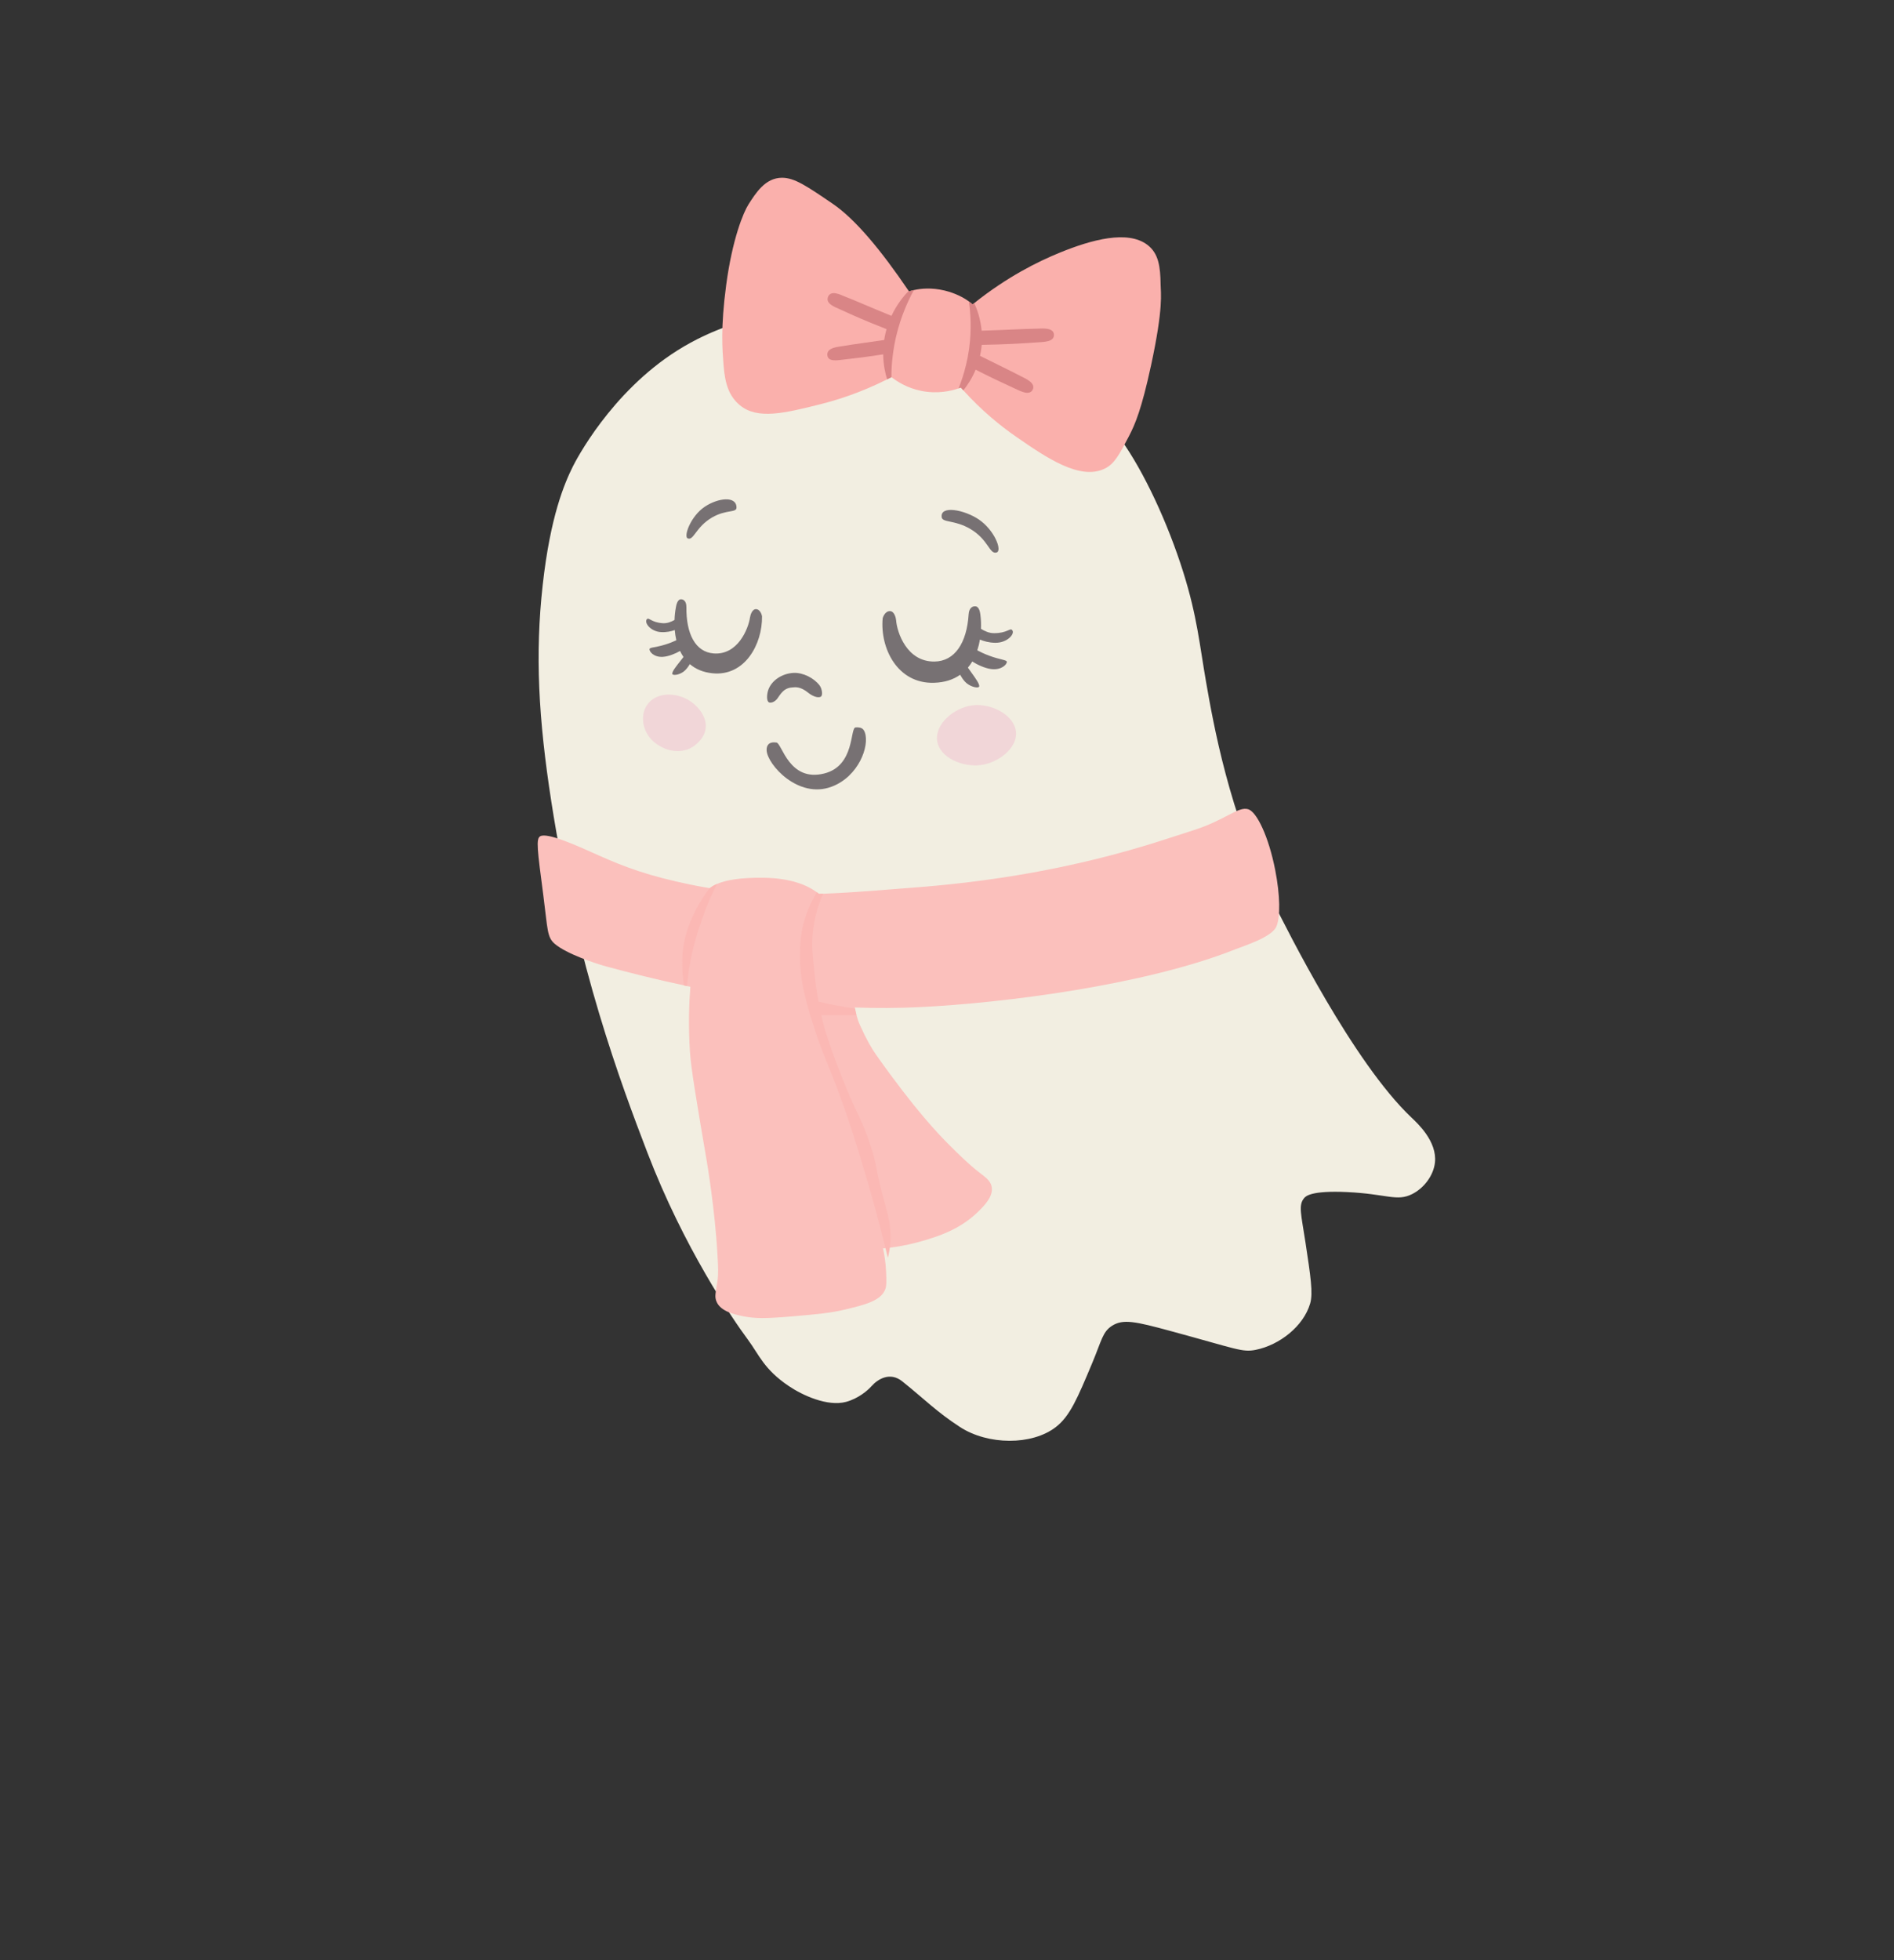 <?xml version="1.0" encoding="UTF-8"?>
<svg xmlns="http://www.w3.org/2000/svg" viewBox="0 0 1043.98 1080">
  <rect x="0" y="0" width="1043.98" height="1080" fill="#333333" stroke="none"/>
  <defs>
    <style>
      .cls-1 {
        fill: none;
      }

      .cls-2 {
        fill: #f1d6d8;
      }

      .cls-3 {
        fill: #777173;
      }

      .cls-4 {
        fill: #f2eee1;
      }

      .cls-5 {
        fill: #fbc0bc;
      }

      .cls-6 {
        fill: #fab0ac;
      }

      .cls-7 {
        fill: #d98586;
      }

      .cls-8 {
        fill: #fbb8b4;
      }
    </style>
  </defs>
  <g id="display_area" data-name="display area">
    <line class="cls-1" x1="1004.94" y1="284.31" x2="1075.65" y2="213.6"/>
  </g>
  <g id="finished">
    <g>
      <path class="cls-4" d="M701.09,495.54c-23.59-47.23-32.37-97.33-36.24-119.45-3.68-21.03-4.91-36.18-12.57-60.65-8.57-27.36-21.86-55.77-34.39-73.22-46.69-65-168.46-97.05-244.44-49.18-36.96,23.28-56.31,61.2-57.69,63.98-4.63,9.33-12.42,27.4-16.64,65.46-4.2,37.87-2.39,73.19,4.81,119.45,14.15,90.9,38.42,155.32,52.88,193.04,20.05,52.3,46.75,91.44,55.47,103.18,6.15,8.28,8.72,16.22,22.5,25.52,7.58,5.12,21.33,11.42,31.51,8.73,6.59-1.74,11.86-6.15,14.07-8.65,3.43-3.87,10.18-8.12,16.98-2.67,12.75,10.22,18.68,16.6,31.8,25.15,15.38,10.02,39.69,10.24,52.88,0,7.78-6.04,11.91-15.9,19.97-35.13,5.3-12.64,5.73-17.37,11.09-20.71,6.07-3.78,12.81-2.29,32.17,2.96,36.64,9.93,39.48,11.87,46.97,10.35,13.06-2.64,26.28-12.97,29.95-25.52,1.66-5.67.24-15-2.59-33.65-2.37-15.62-4.02-20.48-.74-24.41.92-1.1,4-4.25,23.67-3.33,21.92,1.02,27.41,5.37,35.87,1.11,6.63-3.34,11.8-10.31,12.57-17.38,1.28-11.7-9.71-21.71-12.94-24.78-32.04-30.33-68.12-102.57-76.92-120.19Z"/>
      <g>
        <path class="cls-3" d="M379.03,296.61c-2.29-1.04,1.56-12.12,9.44-17.42,7.19-4.83,17.5-6.17,17.49.47,0,3-5.67.92-13.47,5.46-9.08,5.29-10.13,13-13.47,11.49Z"/>
        <path class="cls-3" d="M549.3,304.41c3.31-.95-1.14-12.39-9.84-18.24-7.93-5.33-21.33-7.9-20.4-1.21.43,3.11,7.15,1.4,15.79,6.48,10.06,5.91,10.5,14.1,14.45,12.97Z"/>
        <path class="cls-2" d="M386.13,407.65c6.66-8.22.73-17.21-6.07-21.6-7.05-4.55-18.54-5.18-23.61,2.69-3.93,6.1-2.11,15.79,5.28,21.07s17.64,6.18,24.4-2.17Z"/>
        <path class="cls-2" d="M560.03,403.46c-.7-9.42-13.52-16.19-24.12-14.83-10.16,1.31-20.74,10.4-19.33,19.66,1.41,9.25,14.16,14.54,24.03,13.24,9.51-1.25,20.08-9.11,19.42-18.07Z"/>
        <path class="cls-3" d="M471.64,400.77c2.6-.09,4.19.25,5.09,2.83,2.62,7.46-3.44,24.18-18.25,29.81-18.49,7.02-35.51-12.19-35.91-19.95-.14-2.74,1.18-4.94,5.42-4.35,3.04.42,6.9,21.97,26.38,17.04,17.04-4.31,14.01-25.26,17.27-25.37Z"/>
        <path class="cls-3" d="M452.41,383.85c1.27-.67.69-4.42-.62-6.17-3.1-4.12-9.2-7.21-14.4-6.94-6.48.33-12.25,4.31-13.97,9.55-.82,2.51-.98,6.19.56,6.74,1.14.4,3.36-.35,4.79-2.55,2.56-3.92,4.4-5.49,8.02-5.74,1.68-.12,4.35-.61,8.74,2.96,1.86,1.52,5.05,3.12,6.88,2.16Z"/>
        <path class="cls-3" d="M540.14,352.36c-.33,2-.81,4-1.45,5.95,1.74.93,3.93,1.98,6.52,2.94,6.16,2.3,9.7,2.29,9.76,3.38.09,1.41-2.91,4.66-8.51,4.01-3.63-.42-7.83-2.46-10.55-4.17-.71,1.19-1.51,2.32-2.4,3.38.81,1.1,1.75,2.4,2.75,3.86.86,1.25,4.27,5.74,3.35,6.72-.89.95-5.45-.23-7.87-3.02-1.1-1.27-1.9-2.52-2.49-3.64-3.67,2.59-8.38,4.24-14.38,4.42-20.25.63-29.84-19.09-28.34-35.54.03-.26,1.16-3.93,3.95-3.95,2.49-.02,3.36,3.76,3.46,5.04.49,6.59,5.85,22.93,21.14,22.75,11.17-.14,17.84-10.19,18.84-26.11.08-1.22.58-4.34,3.55-4.34,2.56,0,2.87,4.27,2.99,5.28.26,2.19.36,4.61.26,7.14,1.98,1.25,4.42,2.37,7.1,2.39,7.28.06,8.89-2.99,10.04-1.75,1.88,2.02-2.64,7.18-9.36,7.05-3.52-.07-6.39-.92-8.36-1.79Z"/>
        <path class="cls-3" d="M371.92,347.11c.16,1.89.45,3.78.88,5.64-1.6.76-3.6,1.6-5.95,2.33-5.59,1.76-8.72,1.53-8.84,2.54-.17,1.31,2.26,4.53,7.25,4.28,3.23-.16,7.08-1.8,9.59-3.23.55,1.16,1.18,2.26,1.89,3.31-.79.98-1.7,2.13-2.68,3.43-.84,1.11-4.15,5.09-3.4,6.06.72.94,4.83.13,7.15-2.32,1.06-1.12,1.85-2.23,2.44-3.24,3.07,2.65,7.12,4.48,12.4,5.03,17.83,1.86,27.61-15.94,27.38-31.39,0-.24-.76-3.74-3.22-3.93-2.2-.18-3.22,3.3-3.39,4.49-.87,6.12-6.69,21.03-20.18,19.9-9.85-.83-15.07-10.63-14.9-25.55.01-1.14-.22-4.09-2.85-4.27-2.26-.16-2.82,3.8-2.99,4.74-.38,2.03-.62,4.28-.7,6.65-1.83,1.04-4.06,1.93-6.43,1.78-6.43-.4-7.65-3.35-8.75-2.26-1.79,1.77,1.85,6.87,7.79,7.17,3.11.16,5.7-.46,7.5-1.14Z"/>
      </g>
      <g>
        <path class="cls-5" d="M703.55,510.49c-2.53,5.89-17.64,10.55-22.68,12.56-49.58,19.72-127.74,29.6-173.77,31.83-12.15.58-24.13.63-35.92.21.04.2.06.41.11.61.2,1.17.46,2.39.8,3.65.48,1.81,1.12,3.69,1.99,5.61,3.53,7.83,6.42,12.8,9.2,16.72,20.97,29.58,33.8,43.06,40.31,49.5,4.95,4.91,10.26,10.22,16.31,14.89,3.51,2.7,5.89,4.41,6.63,7.41,1.37,5.59-4.15,11.02-7.91,14.62-9.94,9.54-22.02,13.23-30,15.57-4.35,1.28-10.48,2.81-18.12,3.76-.78.1-1.58.2-2.4.27-.46.05-.93.1-1.39.14.69,3.06,1.47,7.43,1.7,12.73.23,5.36.36,8.04-.64,10.25-2.68,5.95-10.97,8.04-21.79,10.65-8.18,1.96-15.32,2.6-29.27,3.8-15.12,1.3-20.51,1.2-26.71,0-5.9-1.14-12.62-2.92-14.91-7.81-1.43-3.07-.59-4.88.38-11.75.59-4.09.39-7.54,0-14.43-1.41-25.11-5.77-50.72-5.77-50.72-5.85-34.39-8.78-51.57-9.39-60.98-.94-14.21-.52-26.49.22-35.93-.62-.13-1.22-.25-1.84-.38-.56-.12-1.11-.23-1.67-.36-14.85-3.16-29.16-6.72-42.84-10.43-5.79-1.56-21.96-6.95-28.36-12.43-4.37-3.75-3.85-7.66-6.33-26.68-3.33-25.41-4.11-31.21-1.74-32.61,3.83-2.24,19.7,4.88,32.22,10.51,14.54,6.52,27.75,11.43,51.08,16.21,3.38.69,6.75,1.31,10.12,1.84.02,0,.06.01.09.01,1.02-.81,2.33-1.6,4.02-2.33,4.73-2.04,12.46-3.54,25.44-3.39,15.42.19,24.32,4.16,29.54,8.01.39.3.77.58,1.11.87.77-.02,1.54-.05,2.31-.08,17.69-.66,34.43-2.22,49.6-3.36,83.9-6.26,135.17-25.56,154.06-31.46,18.09-5.64,25.09-13.51,30.74-11.71,4.62,1.47,11.17,14.82,14.83,33.5,2.72,13.97,2.91,25.82.64,31.1Z"/>
        <path class="cls-8" d="M395.28,487.01c-3.77,6.99-7.04,15.24-10.38,25.58-3.75,11.57-5.48,22.04-6.22,30.68-.56-.12-1.11-.23-1.67-.36-1.04-7.43-2.26-18.71,2.22-31.58,3.23-9.31,7.84-16.66,11.94-22.01.02,0,.06.01.09.01,1.02-.81,2.33-1.6,4.02-2.33Z"/>
        <path class="cls-8" d="M472.09,559.36h-19.42c1.1,4.88,3.37,13.86,11.22,33.7,8.9,22.49,9.58,20.07,14.74,34.58,5.53,15.6,2.91,13.25,9.77,37.97,1.19,4.28,3.39,12.02,2.09,21.82-.09.57-.17,1.14-.27,1.72-.27,1.62-.59,2.95-.83,3.83-.43-1.78-.86-3.55-1.3-5.28-3.78-15.32-7.64-29.17-11.28-41.38-3.68-12.35-7.48-25.08-13.57-41.79-7.33-20.13-9.37-22.36-14.9-39.59-5.22-16.25-7.42-26.72-7.46-38.44-.02-9.54,1.4-16.18,3.15-21.47,1.81-5.48,4.14-9.99,6.23-13.42.4.3.77.58,1.11.87.77-.02,1.54-.05,2.31-.08-4.21,9.72-5.48,17.89-5.84,23.52-.42,6.34.16,11.64,1.15,20.75.33,3.1.95,8.49,2.16,15.18,3.01.72,6.16,1.42,9.43,2.04,3.67.71,7.25,1.31,10.7,1.79"/>
      </g>
      <g>
        <path class="cls-6" d="M634.4,201.59c-5.12,23.66-8.65,32.13-12.21,38.91-5.28,10.08-7.92,15.13-13.35,17.74-13.7,6.59-32.35-6.29-48.6-17.51-8.8-6.08-19.02-14.37-29.24-25.65-.48-.5-.93-1.01-1.39-1.52-.36.13-.77.29-1.25.44h-.01c-3.94,1.34-11.38,3.17-20.38,1.4-8.1-1.6-13.73-5.38-16.59-7.6-.01.01-.03.01-.04.03-.79.39-1.56.8-2.33,1.18-14.76,7.4-27.71,11.44-37,13.76-19.27,4.81-34.46,8.61-44.22.47-5.6-4.7-8.14-11.02-8.97-22.12-.64-8.51-1.72-20.22,1.44-43.97,3.4-25.55,9.54-40.24,12.37-44.63,3.94-6.1,9.16-14.58,18.43-14.58,6.87.01,13.36,4.41,27.87,14.28,12.52,8.53,26.66,25.56,41.95,48.09.06.09.13.19.19.28.67-.25,1.58-.53,2.68-.76,3.72-.86,9.73-1.46,16.79.22,6.14,1.47,10.71,3.98,13.51,6.03.83.6,1.5,1.17,2.03,1.65.31-.25.63-.5.93-.74,18.22-14.52,35.12-22.89,47.2-27.81,17.61-7.19,37.34-12.47,48.18-4.32,6.23,4.68,7.21,11.96,7.35,21.91.07,4.7,1.69,12.34-5.33,44.82Z"/>
        <path class="cls-7" d="M580.95,184.57c0,3.88-5.72,3.82-9.25,4.07-9.83.69-16.87,1.11-30.58,1.37-.1,1.21-.25,2.47-.47,3.73-.13.79-.28,1.56-.45,2.32,9.66,4.86,15.79,7.7,22.44,11.18,2.28,1.2,8.61,3.73,6.54,7.56-1.87,3.41-6.86.61-10.08-.86-7.31-3.36-12.9-5.97-21.32-10.26-2.09,5.03-4.73,8.84-6.78,11.39-.48-.5-.93-1.01-1.39-1.52-.36.13-.77.29-1.25.44,1.46-3.63,2.96-8.01,4.14-13.06.61-2.49,1.14-5.16,1.55-8,.07-.53.15-1.07.22-1.6,1.3-10.08.71-18.78-.23-25.27.83.6,1.5,1.17,2.03,1.65.31-.25.63-.5.93-.74,1.5,3.27,3.47,8.58,4.08,15.23,14.17-.41,21.83-.98,30.52-1.12,2.58-.06,9.35-.86,9.35,3.49Z"/>
        <path class="cls-7" d="M503.73,159.83c-3.21,5.87-7.08,14.3-9.63,24.92-.13.54-.25,1.07-.38,1.58-.63,2.79-1.09,5.46-1.43,8-.73,5.09-.96,9.66-.96,13.51-.79.39-1.56.8-2.33,1.18-.96-3.02-2.12-7.82-2.19-13.79-8.7,1.37-14.4,2.06-21.83,2.89-3.27.36-8.52,1.42-8.94-2.38-.45-4.25,5.85-4.62,8.21-5.02,6.92-1.17,13.15-1.9,23.11-3.4.12-.77.26-1.55.42-2.32.25-1.27.55-2.48.89-3.65-11.67-4.58-17.57-7.21-25.77-10.96-2.95-1.34-7.86-3.11-6.52-6.74,1.5-4.09,7.03-1.2,9.22-.32,7.41,2.89,13.79,5.84,25.79,10.69,3.11-6.64,7.05-11.23,9.45-13.71.06.09.13.19.19.28.67-.25,1.58-.53,2.68-.76Z"/>
      </g>
    </g>
  </g>
</svg>